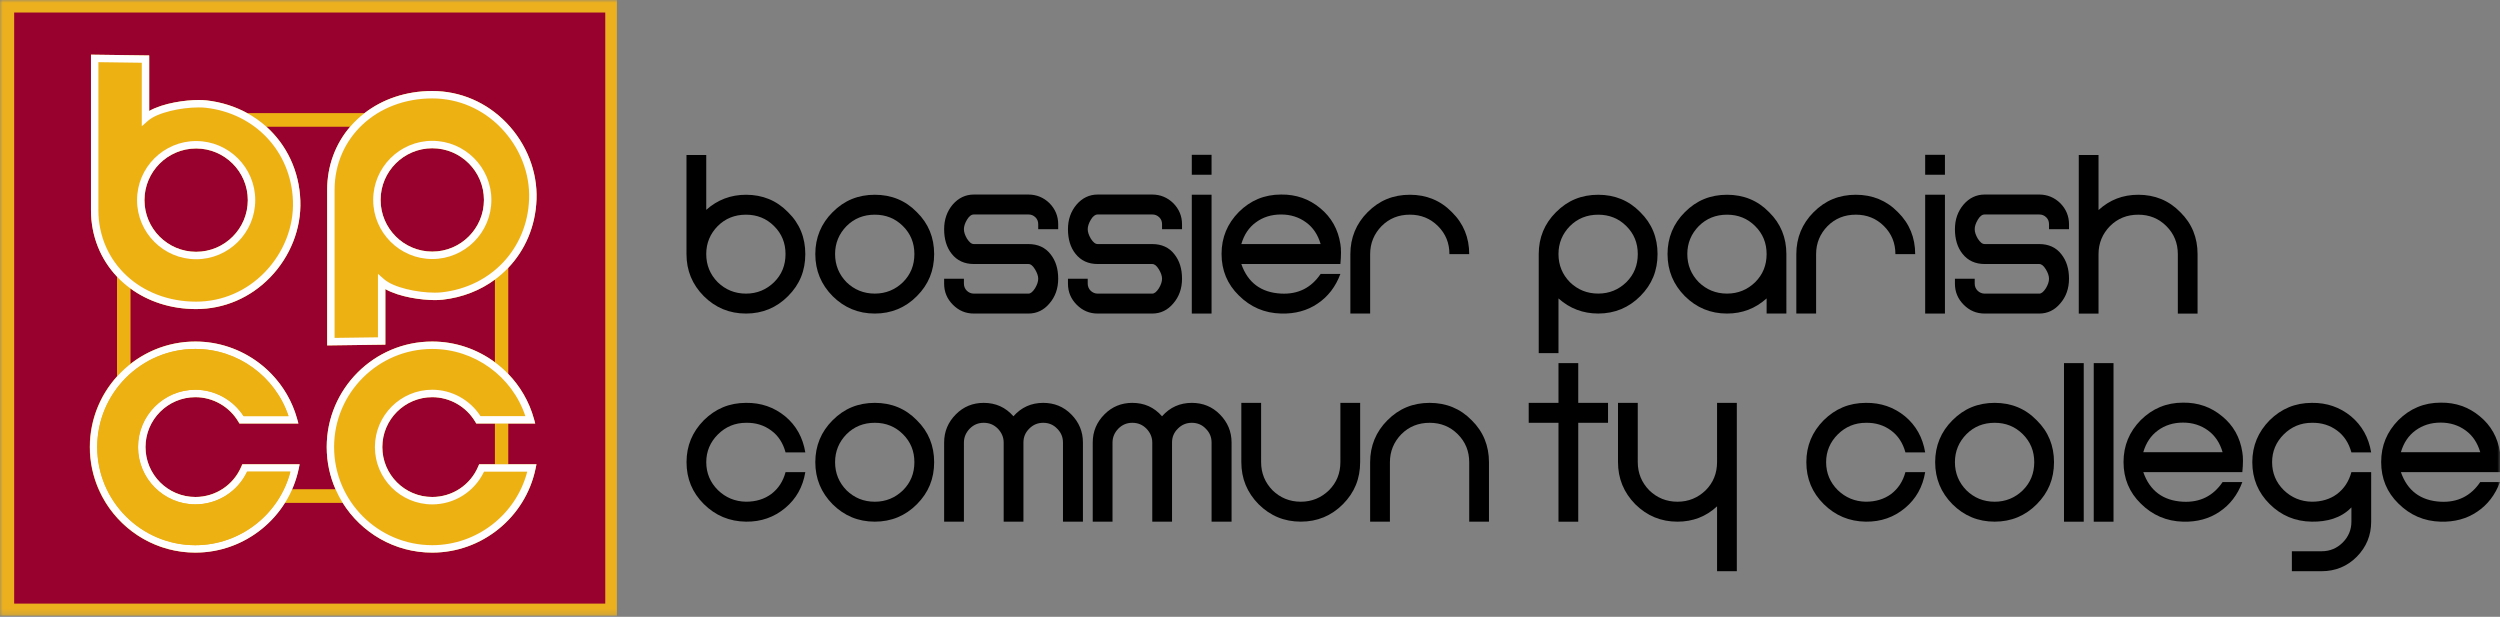 <svg height="113" viewBox="0 0 458 113" width="458" xmlns="http://www.w3.org/2000/svg" xmlns:xlink="http://www.w3.org/1999/xlink"><rect x="0" y="0" width="458" height="113" fill="#808080" stroke="none"/><mask id="a" fill="#fff"/><mask id="b" fill="#fff"><path d="m0 112.808h458.108v-112.808h-458.108z" fill="#fff" fill-rule="evenodd"/></mask><mask id="c" fill="#fff"><path d="m0 112.808h458.108v-112.808h-458.108z" fill="#fff" fill-rule="evenodd"/></mask><mask id="d" fill="#fff"><path d="m0 112.808h458.108v-112.808h-458.108z" fill="#fff" fill-rule="evenodd"/></mask><mask id="e" fill="#fff"><path d="m0 112.808h458.108v-112.808h-458.108z" fill="#fff" fill-rule="evenodd"/></mask><mask id="f" fill="#fff"><path d="m0 112.808h458.108v-112.808h-458.108z" fill="#fff" fill-rule="evenodd"/></mask><mask id="g" fill="#fff"><path d="m0 112.808h458.108v-112.808h-458.108z" fill="#fff" fill-rule="evenodd"/></mask><mask id="h" fill="#fff"><path d="m0 112.808h458.108v-112.808h-458.108z" fill="#fff" fill-rule="evenodd"/></mask><mask id="i" fill="#fff"><path d="m0 112.808h458.108v-112.808h-458.108z" fill="#fff" fill-rule="evenodd"/></mask><mask id="j" fill="#fff"><path d="m0 112.808h458.108v-112.808h-458.108z" fill="#fff" fill-rule="evenodd"/></mask><mask id="k" fill="#fff"><path d="m0 112.808h458.108v-112.808h-458.108z" fill="#fff" fill-rule="evenodd"/></mask><mask id="l" fill="#fff"><path d="m0 112.808h458.108v-112.808h-458.108z" fill="#fff" fill-rule="evenodd"/></mask><mask id="m" fill="#fff"><path d="m0 112.808h458.108v-112.808h-458.108z" fill="#fff" fill-rule="evenodd"/></mask><mask id="n" fill="#fff"><path d="m0 112.808h458.108v-112.808h-458.108z" fill="#fff" fill-rule="evenodd"/></mask><mask id="o" fill="#fff"><path d="m0 112.808h458.108v-112.808h-458.108z" fill="#fff" fill-rule="evenodd"/></mask><mask id="p" fill="#fff"><path d="m0 112.808h458.108v-112.808h-458.108z" fill="#fff" fill-rule="evenodd"/></mask><mask id="q" fill="#fff"><path d="m0 112.808h458.108v-112.808h-458.108z" fill="#fff" fill-rule="evenodd"/></mask><mask id="r" fill="#fff"><path d="m0 112.808h458.108v-112.808h-458.108z" fill="#fff" fill-rule="evenodd"/></mask><mask id="s" fill="#fff"><path d="m0 112.808h458.108v-112.808h-458.108z" fill="#fff" fill-rule="evenodd"/></mask><mask id="t" fill="#fff"><path d="m0 112.808h458.108v-112.808h-458.108z" fill="#fff" fill-rule="evenodd"/></mask><mask id="u" fill="#fff"><path d="m0 112.808h458.108v-112.808h-458.108z" fill="#fff" fill-rule="evenodd"/></mask><mask id="v" fill="#fff"><path d="m0 112.808h458.108v-112.808h-458.108z" fill="#fff" fill-rule="evenodd"/></mask><mask id="w" fill="#fff"><path d="m0 112.808h458.108v-112.808h-458.108z" fill="#fff" fill-rule="evenodd"/></mask><mask id="x" fill="#fff"><path d="m0 112.808h458.108v-112.808h-458.108z" fill="#fff" fill-rule="evenodd"/></mask><mask id="y" fill="#fff"><path d="m0 112.808h458.108v-112.808h-458.108z" fill="#fff" fill-rule="evenodd"/></mask><mask id="z" fill="#fff"><path d="m0 112.808h458.108v-112.808h-458.108z" fill="#fff" fill-rule="evenodd"/></mask><mask id="A" fill="#fff"><path d="m0 112.808h458.108v-112.808h-458.108z" fill="#fff" fill-rule="evenodd"/></mask><mask id="B" fill="#fff"><path d="m0 112.808h458.108v-112.808h-458.108z" fill="#fff" fill-rule="evenodd"/></mask><mask id="C" fill="#fff"><path d="m0 112.808h458.108v-112.808h-458.108z" fill="#fff" fill-rule="evenodd"/></mask><mask id="D" fill="#fff"><path d="m0 112.808h458.108v-112.808h-458.108z" fill="#fff" fill-rule="evenodd"/></mask><mask id="E" fill="#fff"><path d="m0 112.808h458.108v-112.808h-458.108z" fill="#fff" fill-rule="evenodd"/></mask><mask id="F" fill="#fff"><path d="m0 112.808h458.108v-112.808h-458.108z" fill="#fff" fill-rule="evenodd"/></mask><mask id="G" fill="#fff"><path d="m0 112.808h458.108v-112.808h-458.108z" fill="#fff" fill-rule="evenodd"/></mask><mask id="H" fill="#fff"><path d="m0 112.808h458.108v-112.808h-458.108z" fill="#fff" fill-rule="evenodd"/></mask><mask id="I" fill="#fff"><path d="m0 112.808h458.108v-112.808h-458.108z" fill="#fff" fill-rule="evenodd"/></mask><mask id="J" fill="#fff"><path d="m0 112.808h458.108v-112.808h-458.108z" fill="#fff" fill-rule="evenodd"/></mask><mask id="K" fill="#fff"><path d="m0 112.808h458.108v-112.808h-458.108z" fill="#fff" fill-rule="evenodd"/></mask><mask id="L" fill="#fff"><path d="m0 112.808h458.108v-112.808h-458.108z" fill="#fff" fill-rule="evenodd"/></mask><mask id="M" fill="#fff"><path d="m0 112.808h458.108v-112.808h-458.108z" fill="#fff" fill-rule="evenodd"/></mask><mask id="N" fill="#fff"><path d="m0 112.808h458.108v-112.808h-458.108z" fill="#fff" fill-rule="evenodd"/></mask><mask id="O" fill="#fff"><path d="m0 112.808h458.108v-112.808h-458.108z" fill="#fff" fill-rule="evenodd"/></mask><mask id="P" fill="#fff"><path d="m0 112.808h458.108v-112.808h-458.108z" fill="#fff" fill-rule="evenodd"/></mask><mask id="Q" fill="#fff"><path d="m0 112.808h458.108v-112.808h-458.108z" fill="#fff" fill-rule="evenodd"/></mask><mask id="R" fill="#fff"><path d="m0 112.808h458.108v-112.808h-458.108z" fill="#fff" fill-rule="evenodd"/></mask><g fill="none" fill-rule="nonzero"><g fill="#000"><path d="m147.536 86.489h-3.62c-.456 1.712-1.332 3.04-2.632 4.024-1.292.944-2.82 1.4-4.612 1.4-2.024-.036-3.736-.756-5.148-2.124-1.408-1.4-2.136-3.112-2.136-5.124 0-1.972.728-3.68 2.136-5.084 1.412-1.4 3.124-2.124 5.148-2.124 1.792-.04 3.32.452 4.612 1.408 1.3.944 2.176 2.312 2.632 4.02h3.62c-.456-2.732-1.672-4.936-3.696-6.62-2.02-1.652-4.424-2.5-7.168-2.46-3.052 0-5.604 1.076-7.74 3.192-2.096 2.128-3.16 4.672-3.16 7.668 0 3.04 1.064 5.58 3.16 7.672 2.136 2.116 4.688 3.192 7.74 3.232 2.744.036 5.148-.812 7.168-2.496 2.024-1.688 3.24-3.852 3.696-6.584"/><path d="m167.516 84.668c0 2.052-.688 3.752-2.096 5.156-1.412 1.368-3.128 2.092-5.152 2.092-2.06 0-3.772-.724-5.184-2.092-1.368-1.404-2.096-3.104-2.096-5.156 0-2.012.728-3.724 2.096-5.124 1.412-1.404 3.124-2.088 5.184-2.088 2.024 0 3.74.684 5.152 2.088 1.408 1.4 2.096 3.112 2.096 5.124m3.62 0c0-3-1.032-5.584-3.164-7.672-2.096-2.156-4.688-3.192-7.704-3.192-3.048 0-5.6 1.036-7.736 3.192-2.096 2.088-3.168 4.672-3.168 7.672 0 3.036 1.072 5.58 3.168 7.712 2.136 2.112 4.688 3.188 7.736 3.188 3.016 0 5.608-1.076 7.704-3.188 2.132-2.132 3.164-4.676 3.164-7.712"/><path d="m180.209 77.457c1.032 0 1.868.344 2.592 1.068.688.72 1.072 1.556 1.072 2.548v14.5h3.62v-14.5c0-.992.344-1.828 1.064-2.548.724-.724 1.568-1.068 2.56-1.068s1.864.344 2.548 1.068c.728.72 1.072 1.556 1.072 2.548v14.5h3.656v-14.5c0-2.016-.724-3.728-2.132-5.152-1.412-1.428-3.124-2.116-5.144-2.116-2.176 0-4.004.808-5.456 2.456-1.448-1.648-3.24-2.456-5.452-2.456-1.984 0-3.696.688-5.108 2.116-1.412 1.424-2.136 3.136-2.136 5.152v14.5h3.624v-14.5c0-.992.38-1.828 1.068-2.548.724-.724 1.56-1.068 2.552-1.068"/><path d="m207.432 77.457c1.032 0 1.868.344 2.592 1.068.688.72 1.072 1.556 1.072 2.548v14.5h3.62v-14.5c0-.992.34-1.828 1.068-2.548.724-.724 1.564-1.068 2.556-1.068s1.864.344 2.548 1.068c.728.72 1.072 1.556 1.072 2.548v14.5h3.664v-14.5c0-2.016-.732-3.728-2.14-5.152-1.408-1.428-3.124-2.116-5.144-2.116-2.176 0-4.004.808-5.456 2.456-1.448-1.648-3.24-2.456-5.452-2.456-1.98 0-3.696.688-5.108 2.116-1.412 1.424-2.136 3.136-2.136 5.152v14.5h3.624v-14.5c0-.992.38-1.828 1.068-2.548.724-.724 1.56-1.068 2.552-1.068"/><path d="m238.311 91.914c-2.056 0-3.772-.724-5.18-2.088-1.376-1.416-2.096-3.124-2.096-5.18v-10.844h-3.624v10.844c0 3.044 1.064 5.592 3.16 7.728 2.14 2.12 4.692 3.192 7.74 3.192 3.016 0 5.604-1.072 7.708-3.192 2.128-2.136 3.16-4.684 3.16-7.728v-10.844h-3.62v10.844c0 2.056-.684 3.764-2.1 5.18-1.408 1.364-3.124 2.088-5.148 2.088"/><path d="m261.912 77.457c2.024 0 3.74.684 5.148 2.088 1.416 1.412 2.1 3.124 2.1 5.144v10.884h3.62v-10.884c0-3.008-1.032-5.596-3.16-7.692-2.104-2.156-4.696-3.192-7.708-3.192-3.048 0-5.6 1.036-7.74 3.192-2.096 2.096-3.164 4.684-3.164 7.692v10.884h3.624v-10.884c0-2.02.724-3.732 2.096-5.144 1.412-1.404 3.12-2.088 5.184-2.088"/><path d="m274.612 70.14h3.624v-3.652h-3.624zm0 25.436h3.624v-21.772h-3.624z" mask="url(#a)"/><path d="m285.514 66.524v7.28h-5.456v3.652h5.456v18.12h3.62v-18.12h5.456v-3.652h-5.456v-7.28z" mask="url(#b)"/><path d="m314.565 92.762v11.884h3.62v-30.84h-3.62v10.84c0 2.052-.688 3.768-2.092 5.18-1.416 1.364-3.132 2.088-5.152 2.088-2.056 0-3.776-.724-5.18-2.088-1.376-1.412-2.104-3.128-2.104-5.18v-10.84h-3.62v10.84c0 3.044 1.068 5.592 3.164 7.732 2.136 2.112 4.688 3.192 7.74 3.192 2.784 0 5.224-.924 7.244-2.808" mask="url(#c)"/><path d="m352.694 86.489h-3.62c-.46 1.712-1.34 3.04-2.632 4.024-1.3.944-2.828 1.4-4.616 1.4-2.02-.036-3.732-.756-5.148-2.124-1.404-1.4-2.132-3.112-2.132-5.124 0-1.972.728-3.68 2.132-5.084 1.416-1.4 3.128-2.124 5.148-2.124 1.788-.04 3.316.452 4.616 1.408 1.292.944 2.172 2.312 2.632 4.02h3.62c-.456-2.732-1.68-4.936-3.696-6.62-2.024-1.652-4.424-2.5-7.172-2.46-3.048 0-5.6 1.076-7.736 3.192-2.1 2.128-3.168 4.672-3.168 7.668 0 3.04 1.068 5.58 3.168 7.672 2.136 2.116 4.688 3.192 7.736 3.232 2.748.036 5.148-.812 7.172-2.496 2.016-1.688 3.24-3.852 3.696-6.584" mask="url(#d)"/><path d="m372.674 84.668c0 2.052-.692 3.752-2.096 5.156-1.412 1.368-3.128 2.092-5.152 2.092-2.06 0-3.776-.724-5.18-2.092-1.372-1.404-2.104-3.104-2.104-5.156 0-2.012.732-3.724 2.104-5.124 1.404-1.404 3.12-2.088 5.18-2.088 2.024 0 3.74.684 5.152 2.088 1.404 1.4 2.096 3.112 2.096 5.124m3.62 0c0-3-1.032-5.584-3.168-7.672-2.092-2.156-4.688-3.192-7.7-3.192-3.048 0-5.604 1.036-7.736 3.192-2.1 2.088-3.168 4.672-3.168 7.672 0 3.036 1.068 5.58 3.168 7.712 2.132 2.112 4.688 3.188 7.736 3.188 3.012 0 5.608-1.076 7.7-3.188 2.136-2.132 3.168-4.676 3.168-7.712" mask="url(#e)"/><path d="m378.124 95.576h3.616v-29.052h-3.616z" mask="url(#f)"/><path d="m383.572 95.576h3.624v-29.052h-3.624z" mask="url(#g)"/><path d="m392.651 82.84c.496-1.704 1.376-3.032 2.672-3.98 1.292-.948 2.82-1.44 4.608-1.44 1.756 0 3.28.492 4.58 1.44 1.296.948 2.172 2.276 2.668 3.98zm18.144 0c-.412-2.692-1.632-4.892-3.696-6.576-2.02-1.688-4.416-2.536-7.168-2.5-3.048 0-5.6 1.08-7.74 3.192-2.096 2.136-3.16 4.668-3.16 7.692 0 3.016 1.064 5.56 3.16 7.608 2.14 2.12 4.692 3.232 7.74 3.316 2.556.072 4.804-.544 6.672-1.812 1.912-1.268 3.32-3.096 4.192-5.444h-3.616c-1.72 2.536-4.12 3.752-7.248 3.6-3.66-.192-6.096-2.008-7.28-5.424h18.144c.156-1.576.156-2.764 0-3.652z" mask="url(#h)"/><path d="m419.87 100.989v3.656h5.448c2.52 0 4.696-.888 6.452-2.656 1.752-1.792 2.628-3.916 2.628-6.42v-9.08h-3.62c-.464 1.708-1.34 3.036-2.636 4.02-1.296.952-2.824 1.404-4.612 1.404-2.02-.036-3.736-.756-5.148-2.124-1.412-1.4-2.132-3.108-2.132-5.12 0-1.972.72-3.684 2.132-5.088 1.412-1.4 3.128-2.124 5.148-2.124 1.788-.04 3.316.456 4.612 1.408 1.296.944 2.172 2.316 2.636 4.02h3.62c-.456-2.732-1.68-4.932-3.7-6.624-2.02-1.648-4.42-2.496-7.168-2.456-3.052 0-5.6 1.076-7.74 3.192-2.096 2.128-3.168 4.672-3.168 7.672 0 3.036 1.072 5.576 3.168 7.668 2.14 2.116 4.688 3.192 7.74 3.232 2.78.036 5.296-.656 7.132-2.496l.116-.124v2.62c0 1.48-.536 2.768-1.604 3.832-1.068 1.056-2.328 1.588-3.856 1.588z" mask="url(#i)"/><path d="m439.846 82.84c.496-1.704 1.376-3.032 2.672-3.98 1.3-.948 2.82-1.44 4.612-1.44 1.756 0 3.28.492 4.576 1.44s2.176 2.276 2.672 3.98zm18.152 0c-.42-2.692-1.64-4.892-3.696-6.576-2.024-1.688-4.424-2.536-7.172-2.5-3.048 0-5.6 1.08-7.736 3.192-2.1 2.136-3.164 4.668-3.164 7.692 0 3.016 1.064 5.56 3.164 7.608 2.136 2.12 4.688 3.232 7.736 3.316 2.552.072 4.8-.544 6.672-1.812 1.908-1.268 3.316-3.096 4.196-5.444h-3.62c-1.716 2.536-4.116 3.752-7.248 3.6-3.66-.192-6.096-2.008-7.284-5.424h18.152c.148-1.576.148-2.764 0-3.652z" mask="url(#j)"/><path d="m125.764 28.395v18.144c0 3.04 1.064 5.584 3.168 7.712 2.128 2.116 4.684 3.192 7.74 3.192 3.008 0 5.6-1.076 7.696-3.192 2.14-2.128 3.164-4.672 3.164-7.712 0-2.996-1.024-5.576-3.164-7.668-2.096-2.156-4.688-3.192-7.696-3.192-2.788 0-5.232.924-7.288 2.764v-10.048zm18.144 18.144c0 2.052-.684 3.76-2.096 5.16-1.404 1.368-3.128 2.092-5.14 2.092-2.064 0-3.776-.724-5.188-2.092-1.376-1.4-2.1-3.108-2.1-5.16 0-2.012.724-3.72 2.1-5.12 1.412-1.404 3.124-2.088 5.188-2.088 2.012 0 3.736.684 5.14 2.088 1.412 1.4 2.096 3.108 2.096 5.12z" mask="url(#k)"/><path d="m167.516 46.539c0 2.052-.688 3.756-2.096 5.164-1.412 1.364-3.128 2.084-5.152 2.084-2.06 0-3.772-.72-5.184-2.084-1.368-1.408-2.096-3.112-2.096-5.164 0-2.012.728-3.72 2.096-5.12 1.412-1.404 3.124-2.088 5.184-2.088 2.024 0 3.74.684 5.152 2.088 1.408 1.4 2.096 3.108 2.096 5.12m3.62 0c0-2.996-1.032-5.58-3.164-7.668-2.096-2.156-4.688-3.192-7.704-3.192-3.048 0-5.6 1.036-7.736 3.192-2.096 2.088-3.168 4.672-3.168 7.668 0 3.04 1.072 5.584 3.168 7.712 2.136 2.116 4.688 3.192 7.736 3.192 3.016 0 5.608-1.076 7.704-3.192 2.132-2.128 3.164-4.672 3.164-7.712" mask="url(#l)"/><path d="m172.965 51.059v.912c0 1.512.536 2.78 1.6 3.852 1.072 1.076 2.324 1.62 3.852 1.62h9.988c1.528 0 2.824-.62 3.852-1.848 1.068-1.232 1.604-2.752 1.604-4.536 0-1.82-.46-3.308-1.412-4.5-.96-1.228-2.328-1.848-4.044-1.848h-9.988c-.456 0-.84-.336-1.26-.98-.38-.648-.568-1.216-.568-1.748s.188-1.096.568-1.74c.384-.644.804-.952 1.26-.952h9.988c.496 0 .916.156 1.3.532.34.34.496.756.496 1.252v.908h3.66v-.908c0-1.476-.536-2.78-1.604-3.86-1.068-1.036-2.368-1.576-3.852-1.576h-9.988c-1.528 0-2.82.616-3.892 1.848-1.024 1.228-1.56 2.716-1.56 4.496 0 1.824.456 3.348 1.372 4.496.992 1.272 2.364 1.888 4.08 1.888h9.988c.42 0 .804.304 1.22.988.38.64.576 1.208.576 1.704 0 .532-.196 1.1-.576 1.744-.416.644-.8.988-1.22.988h-9.988c-.496 0-.952-.196-1.292-.532-.348-.34-.536-.796-.536-1.288v-.912z" mask="url(#m)"/><path d="m195.651 51.059v.912c0 1.512.536 2.78 1.596 3.852 1.072 1.076 2.332 1.62 3.852 1.62h9.988c1.528 0 2.824-.62 3.852-1.848 1.072-1.232 1.608-2.752 1.608-4.536 0-1.82-.46-3.308-1.416-4.5-.948-1.228-2.324-1.848-4.044-1.848h-9.988c-.456 0-.836-.336-1.256-.98-.38-.648-.572-1.216-.572-1.748s.192-1.096.572-1.74c.388-.644.8-.952 1.256-.952h9.988c.496 0 .92.156 1.304.532.34.34.496.756.496 1.252v.908h3.66v-.908c0-1.476-.536-2.78-1.608-3.86-1.064-1.036-2.364-1.576-3.852-1.576h-9.988c-1.52 0-2.82.616-3.88 1.848-1.032 1.228-1.568 2.716-1.568 4.496 0 1.824.452 3.348 1.372 4.496.992 1.272 2.364 1.888 4.076 1.888h9.988c.424 0 .808.304 1.228.988.38.64.572 1.208.572 1.704 0 .532-.192 1.1-.572 1.744-.42.644-.804.988-1.228.988h-9.988c-.492 0-.952-.196-1.292-.532-.344-.34-.536-.796-.536-1.288v-.912z" mask="url(#n)"/><path d="m218.336 32.012h3.62v-3.652h-3.62zm0 25.432h3.62v-21.772h-3.62z" mask="url(#o)"/><path d="m227.412 44.715c.496-1.708 1.372-3.036 2.668-3.98 1.292-.952 2.82-1.44 4.612-1.44 1.756 0 3.28.488 4.576 1.44 1.3.944 2.172 2.272 2.672 3.98zm18.148 0c-.42-2.692-1.64-4.892-3.7-6.58-2.024-1.684-4.424-2.532-7.168-2.496-3.048 0-5.608 1.076-7.736 3.192-2.1 2.128-3.168 4.668-3.168 7.692 0 3.016 1.068 5.56 3.168 7.608 2.128 2.12 4.688 3.232 7.736 3.312 2.556.072 4.804-.54 6.672-1.812 1.908-1.264 3.32-3.092 4.196-5.448h-3.62c-1.72 2.544-4.12 3.76-7.248 3.604-3.66-.188-6.1-2.008-7.28-5.42h18.148c.148-1.576.148-2.772 0-3.652z" mask="url(#p)"/><path d="m258.291 39.328c2.02 0 3.736.684 5.148 2.092 1.412 1.412 2.096 3.124 2.096 5.14h3.624c0-3.004-1.028-5.596-3.168-7.692-2.096-2.152-4.688-3.188-7.7-3.188-3.052 0-5.604 1.036-7.74 3.188-2.096 2.096-3.164 4.688-3.164 7.692v10.884h3.624v-10.884c0-2.016.724-3.728 2.096-5.14 1.408-1.408 3.124-2.092 5.184-2.092" mask="url(#q)"/><path d="m285.514 54.672c2.064 1.848 4.5 2.768 7.284 2.768 3.008 0 5.604-1.076 7.7-3.188 2.136-2.132 3.164-4.672 3.164-7.712 0-2.996-1.028-5.58-3.164-7.668-2.096-2.156-4.692-3.192-7.7-3.192-3.052 0-5.604 1.036-7.74 3.192-2.104 2.088-3.164 4.672-3.164 7.668v18.148h3.62zm14.528-8.132c0 2.048-.688 3.756-2.096 5.16-1.412 1.368-3.128 2.084-5.148 2.084-2.06 0-3.776-.716-5.188-2.084-1.372-1.404-2.096-3.112-2.096-5.16 0-2.012.724-3.72 2.096-5.12 1.412-1.404 3.128-2.088 5.188-2.088 2.02 0 3.736.684 5.148 2.088 1.408 1.4 2.096 3.108 2.096 5.12z" mask="url(#r)"/><path d="m327.264 46.539c0-2.996-1.032-5.58-3.164-7.668-2.096-2.156-4.688-3.192-7.704-3.192-3.048 0-5.6 1.036-7.736 3.192-2.1 2.088-3.168 4.672-3.168 7.668 0 3.04 1.068 5.584 3.168 7.712 2.136 2.116 4.688 3.192 7.736 3.192 2.784 0 5.192-.924 7.248-2.772v2.772h3.62zm-3.62 0c0 2.052-.688 3.756-2.1 5.164-1.408 1.364-3.124 2.084-5.148 2.084-2.052 0-3.772-.72-5.18-2.084-1.372-1.408-2.1-3.112-2.1-5.164 0-2.012.728-3.72 2.1-5.12 1.408-1.404 3.128-2.088 5.18-2.088 2.024 0 3.74.684 5.148 2.088 1.412 1.4 2.1 3.108 2.1 5.12z" mask="url(#s)"/><path d="m339.994 39.328c2.02 0 3.736.684 5.148 2.092 1.412 1.412 2.096 3.124 2.096 5.14h3.624c0-3.004-1.032-5.596-3.164-7.692-2.1-2.152-4.692-3.188-7.704-3.188-3.052 0-5.604 1.036-7.74 3.188-2.096 2.096-3.168 4.688-3.168 7.692v10.884h3.624v-10.884c0-2.016.72-3.728 2.096-5.14 1.412-1.408 3.124-2.092 5.188-2.092" mask="url(#t)"/><path d="m352.692 32.012h3.62v-3.652h-3.62zm0 25.432h3.62v-21.772h-3.62z" mask="url(#u)"/><path d="m358.143 51.059v.912c0 1.512.536 2.78 1.6 3.852 1.072 1.076 2.324 1.62 3.856 1.62h9.984c1.528 0 2.824-.62 3.852-1.848 1.072-1.232 1.608-2.752 1.608-4.536 0-1.82-.464-3.308-1.416-4.5-.948-1.228-2.324-1.848-4.044-1.848h-9.984c-.46 0-.844-.336-1.26-.98-.384-.648-.572-1.216-.572-1.748s.188-1.096.572-1.74c.38-.644.8-.952 1.26-.952h9.984c.496 0 .92.156 1.3.532.344.34.496.756.496 1.252v.908h3.664v-.908c0-1.476-.536-2.78-1.608-3.86-1.064-1.036-2.36-1.576-3.852-1.576h-9.984c-1.532 0-2.824.616-3.888 1.848-1.032 1.228-1.568 2.716-1.568 4.496 0 1.824.456 3.348 1.376 4.496.988 1.272 2.364 1.888 4.08 1.888h9.984c.424 0 .804.304 1.224.988.384.64.572 1.208.572 1.704 0 .532-.188 1.1-.572 1.744-.42.644-.8.988-1.224.988h-9.984c-.496 0-.956-.196-1.296-.532-.348-.34-.536-.796-.536-1.288v-.912z" mask="url(#v)"/><path d="m380.83 28.395v29.052h3.62v-10.888c0-2.016.724-3.732 2.096-5.136 1.412-1.408 3.128-2.092 5.188-2.092 2.016 0 3.736.684 5.144 2.092 1.412 1.404 2.1 3.12 2.1 5.136v10.888h3.616v-10.888c0-3.008-1.024-5.592-3.16-7.688-2.096-2.156-4.688-3.192-7.7-3.192-2.824 0-5.228.924-7.284 2.804v-10.088z" mask="url(#w)"/></g><path d="m0 112.808h113.012v-112.808h-113.012zm2.596-2.228h108.288v-108.284h-108.288z" fill="#ecb01f" mask="url(#x)"/><path d="m35.932 27.2c-5.22 0-9.468 4.248-9.468 9.468 0 5.216 4.248 9.46 9.468 9.46s9.468-4.244 9.468-9.46c0-5.22-4.248-9.468-9.468-9.468" fill="#98002e" mask="url(#y)"/><path d="m54.405 76.735.24.86h-10.8l-.196-.332c-1.64-2.776-4.66-4.5-7.88-4.5-5.04 0-9.14 4.1-9.14 9.144 0 5.04 4.1 9.14 9.14 9.14 3.68 0 6.984-2.188 8.42-5.576l.176-.412h10.504l-.172.816c-.276 1.324-.692 2.592-1.22 3.792h8.008c-1.048-2.376-1.632-5.004-1.632-7.764 0-10.66 8.672-19.332 19.332-19.332 4.244 0 8.24 1.4 11.492 3.8v-15.156c-2.676 1.972-5.932 3.272-9.56 3.688-.432.048-.924.072-1.46.072-2.42 0-6.48-.552-9.056-2.008v10.172l-10.664.144v-28.492c0-4.496 1.568-8.512 4.248-11.62h-15.42c3.732 3.336 6.06 8.12 6.264 13.588.188 5.08-1.816 10.196-5.504 14.02-3.632 3.768-8.46 5.844-13.6 5.844-4.64 0-8.796-1.396-12.052-3.792v13.844c3.284-2.568 7.412-4.104 11.896-4.104 8.664 0 16.328 5.824 18.636 14.164" fill="#98002e" mask="url(#z)"/><path d="m87.26 77.594-.196-.332c-1.64-2.772-4.66-4.5-7.88-4.5-5.04 0-9.14 4.1-9.14 9.144 0 5.04 4.1 9.14 9.14 9.14 3.68 0 6.984-2.188 8.42-5.576l.176-.416h2.896v-7.46z" fill="#98002e" mask="url(#A)"/><path d="m79.192 27.16c-5.22 0-9.468 4.248-9.468 9.468 0 5.216 4.248 9.464 9.468 9.464s9.468-4.248 9.468-9.464c0-5.22-4.248-9.468-9.468-9.468" fill="#98002e" mask="url(#B)"/><path d="m2.596 110.58h108.288v-108.284h-108.288zm14.072-72.08v-28.488l10.668.144v10.172c2.576-1.46 6.636-2.008 9.056-2.008.536 0 1.028.024 1.46.072 2.744.312 5.272 1.132 7.504 2.368h21.376c3.312-2.576 7.62-4.092 12.456-4.092 5.14 0 9.968 2.076 13.6 5.844 3.688 3.828 5.692 8.94 5.5 14.024-.18 4.924-2.088 9.292-5.196 12.544v19.404c2.192 2.268 3.848 5.076 4.728 8.248l.236.864h-4.964v7.46h5.188l-.172.82c-1.856 8.9-9.816 15.364-18.924 15.364-6.924 0-13.012-3.668-16.428-9.156h-10.556c-3.456 5.544-9.624 9.156-16.432 9.156-10.66 0-19.332-8.676-19.332-19.336 0-4.992 1.9-9.552 5.02-12.984v-18.212c-3.004-3.176-4.788-7.416-4.788-12.208z" fill="#98002e" mask="url(#C)"/><path d="m64.184 23.176c.764-.884 1.616-1.692 2.548-2.416h-21.376c1.236.68 2.376 1.496 3.408 2.416z" fill="#edb111" mask="url(#D)"/><path d="m90.676 85.056h2.416v-7.46h-2.416z" fill="#edb111" mask="url(#E)"/><path d="m53.477 89.668c-.372.84-.796 1.648-1.276 2.416h10.56c-.48-.772-.908-1.576-1.276-2.416z" fill="#edb111" mask="url(#F)"/><path d="m23.871 66.68v-13.844c-.872-.64-1.684-1.352-2.416-2.128v18.212c.736-.816 1.548-1.56 2.416-2.24" fill="#edb111" mask="url(#G)"/><path d="m90.676 51.211v15.16c.864.636 1.672 1.344 2.416 2.112v-19.404c-.74.776-1.544 1.492-2.416 2.132" fill="#edb111" mask="url(#H)"/><path d="m35.924 55.262c4.768 0 9.248-1.924 12.62-5.42 3.432-3.568 5.3-8.316 5.124-13.036-.336-9.024-6.904-16.04-15.972-17.064-.38-.044-.82-.064-1.304-.064-3.192 0-7.54.92-9.288 2.456l-1.128.996v-11.632l-7.948-.112v27.12c0 9.552 7.696 16.756 17.896 16.756m.004-7.768c-5.968 0-10.824-4.86-10.824-10.828 0-5.972 4.856-10.824 10.824-10.824 5.972 0 10.828 4.852 10.828 10.824 0 5.968-4.856 10.828-10.828 10.828" fill="#edb111" mask="url(#I)"/><path d="m23.871 52.836c3.256 2.392 7.412 3.788 12.052 3.788 5.14 0 9.968-2.076 13.6-5.844 3.684-3.828 5.692-8.936 5.5-14.028-.2-5.46-2.528-10.244-6.26-13.576-1.036-.924-2.176-1.732-3.408-2.42-2.232-1.232-4.76-2.052-7.504-2.364-.432-.048-.924-.072-1.46-.072-2.42 0-6.48.548-9.056 2.008v-10.172l-10.668-.144v28.488c0 4.792 1.784 9.032 4.788 12.208.732.776 1.544 1.488 2.416 2.128zm-5.844-41.448 7.948.108v11.632l1.128-.992c1.748-1.544 6.096-2.456 9.288-2.456.484 0 .924.02 1.304.064 9.068 1.024 15.636 8.04 15.972 17.064.176 4.716-1.692 9.468-5.124 13.028-3.372 3.5-7.852 5.428-12.62 5.428-10.2 0-17.896-7.208-17.896-16.764z" fill="#fefefe" mask="url(#J)"/><path d="m35.932 25.84c-5.968 0-10.824 4.856-10.824 10.824 0 5.972 4.856 10.828 10.824 10.828s10.828-4.856 10.828-10.828c0-5.968-4.86-10.824-10.828-10.824m0 20.292c-5.22 0-9.468-4.248-9.468-9.468 0-5.216 4.248-9.464 9.468-9.464s9.468 4.248 9.468 9.464c0 5.22-4.248 9.468-9.468 9.468" fill="#fefefe" mask="url(#K)"/><path d="m61.291 34.793v27.108l7.948-.104v-11.632l1.128.992c1.748 1.54 6.096 2.46 9.284 2.46.488 0 .928-.028 1.308-.072 9.068-1.016 15.636-8.036 15.972-17.06.172-4.72-1.692-9.464-5.124-13.028-3.372-3.5-7.856-5.424-12.62-5.424-10.204 0-17.896 7.2-17.896 16.76m17.9 12.664c-5.968 0-10.824-4.864-10.824-10.828 0-5.968 4.856-10.824 10.824-10.824 5.972 0 10.828 4.856 10.828 10.824 0 5.964-4.856 10.828-10.828 10.828" fill="#edb111" mask="url(#L)"/><path d="m64.184 23.176c-2.68 3.096-4.248 7.116-4.248 11.616v28.492l10.664-.144v-10.172c2.576 1.456 6.636 2.008 9.056 2.008.536 0 1.028-.028 1.46-.076 3.628-.408 6.884-1.712 9.56-3.688.872-.64 1.68-1.356 2.42-2.132 3.104-3.252 5.012-7.62 5.196-12.544.188-5.084-1.816-10.196-5.504-14.024-3.628-3.768-8.46-5.84-13.596-5.84-4.836 0-9.148 1.512-12.46 4.088-.932.724-1.784 1.532-2.548 2.416m27.624.28c3.432 3.564 5.3 8.308 5.124 13.028-.336 9.028-6.904 16.044-15.968 17.064-.384.044-.82.068-1.308.068-3.188 0-7.536-.92-9.288-2.46l-1.128-.992v11.632l-7.944.108v-27.112c0-9.556 7.692-16.76 17.896-16.76 4.764 0 9.244 1.924 12.616 5.424" fill="#fefefe" mask="url(#M)"/><path d="m79.192 25.801c-5.968 0-10.824 4.856-10.824 10.824 0 5.972 4.856 10.828 10.824 10.828s10.828-4.856 10.828-10.828c0-5.968-4.86-10.824-10.828-10.824m0 20.292c-5.22 0-9.468-4.248-9.468-9.468s4.248-9.464 9.468-9.464 9.468 4.244 9.468 9.464-4.248 9.468-9.468 9.468" fill="#fefefe" mask="url(#N)"/><path d="m88.028 76.235h8.22c-2.42-7.288-9.312-12.304-17.064-12.304-9.912 0-17.972 8.056-17.972 17.972 0 9.912 8.06 17.976 17.972 17.976 8.188 0 15.376-5.612 17.404-13.464h-7.916c-1.736 3.656-5.412 5.992-9.488 5.992-5.788 0-10.5-4.712-10.5-10.5 0-5.792 4.712-10.504 10.5-10.504 3.568 0 6.92 1.84 8.844 4.832" fill="#edb111" mask="url(#O)"/><path d="m90.676 66.372c-3.252-2.404-7.248-3.804-11.492-3.804-10.66 0-19.332 8.676-19.332 19.336 0 2.76.584 5.388 1.632 7.764.368.84.796 1.648 1.272 2.42 3.416 5.488 9.504 9.152 16.428 9.152 9.108 0 17.068-6.464 18.924-15.364l.172-.82h-5.188-2.416-2.896l-.176.416c-1.436 3.388-4.74 5.576-8.42 5.576-5.04 0-9.144-4.1-9.144-9.144 0-5.04 4.104-9.14 9.144-9.14 3.22 0 6.236 1.724 7.876 4.496l.2.336h3.416 2.416 4.964l-.236-.86c-.88-3.176-2.536-5.984-4.728-8.248-.744-.772-1.552-1.48-2.416-2.116m-21.992 15.532c0 5.792 4.708 10.5 10.5 10.5 4.076 0 7.748-2.336 9.488-5.988h7.916c-2.028 7.848-9.22 13.464-17.404 13.464-9.912 0-17.976-8.064-17.976-17.976s8.064-17.976 17.976-17.976c7.752 0 14.644 5.024 17.064 12.308h-8.22c-1.924-2.992-5.276-4.836-8.844-4.836-5.792 0-10.5 4.712-10.5 10.504" fill="#fefefe" mask="url(#P)"/><path d="m47.301 66.372c-3.252-2.404-7.248-3.804-11.492-3.804-10.66 0-19.332 8.676-19.332 19.336 0 2.76.584 5.388 1.632 7.764.368.84.796 1.648 1.272 2.42 3.416 5.488 9.504 9.152 16.428 9.152 9.108 0 17.068-6.464 18.924-15.364l.172-.82h-5.188-2.416-2.896l-.176.416c-1.436 3.388-4.74 5.576-8.42 5.576-5.04 0-9.144-4.1-9.144-9.144 0-5.04 4.104-9.14 9.144-9.14 3.22 0 6.236 1.724 7.876 4.496l.2.336h3.416 2.416 4.964l-.236-.86c-.88-3.176-2.536-5.984-4.728-8.248-.744-.772-1.552-1.48-2.416-2.116m-21.992 15.532c0 5.792 4.708 10.5 10.5 10.5 4.076 0 7.748-2.336 9.488-5.988h7.916c-2.028 7.848-9.22 13.464-17.404 13.464-9.912 0-17.976-8.064-17.976-17.976s8.064-17.976 17.976-17.976c7.752 0 14.644 5.024 17.064 12.308h-8.22c-1.924-2.992-5.276-4.836-8.844-4.836-5.792 0-10.5 4.712-10.5 10.504" fill="#fefefe" mask="url(#Q)"/><path d="m53.172 86.414h-7.916c-1.74 3.656-5.412 5.988-9.488 5.988-5.792 0-10.5-4.708-10.5-10.5s4.708-10.504 10.5-10.504c3.568 0 6.92 1.844 8.844 4.836h8.22c-2.42-7.288-9.312-12.308-17.064-12.308-9.912 0-17.972 8.068-17.972 17.976 0 9.916 8.06 17.976 17.972 17.976 8.188 0 15.376-5.616 17.404-13.464" fill="#edb111" mask="url(#R)"/></g></svg>
